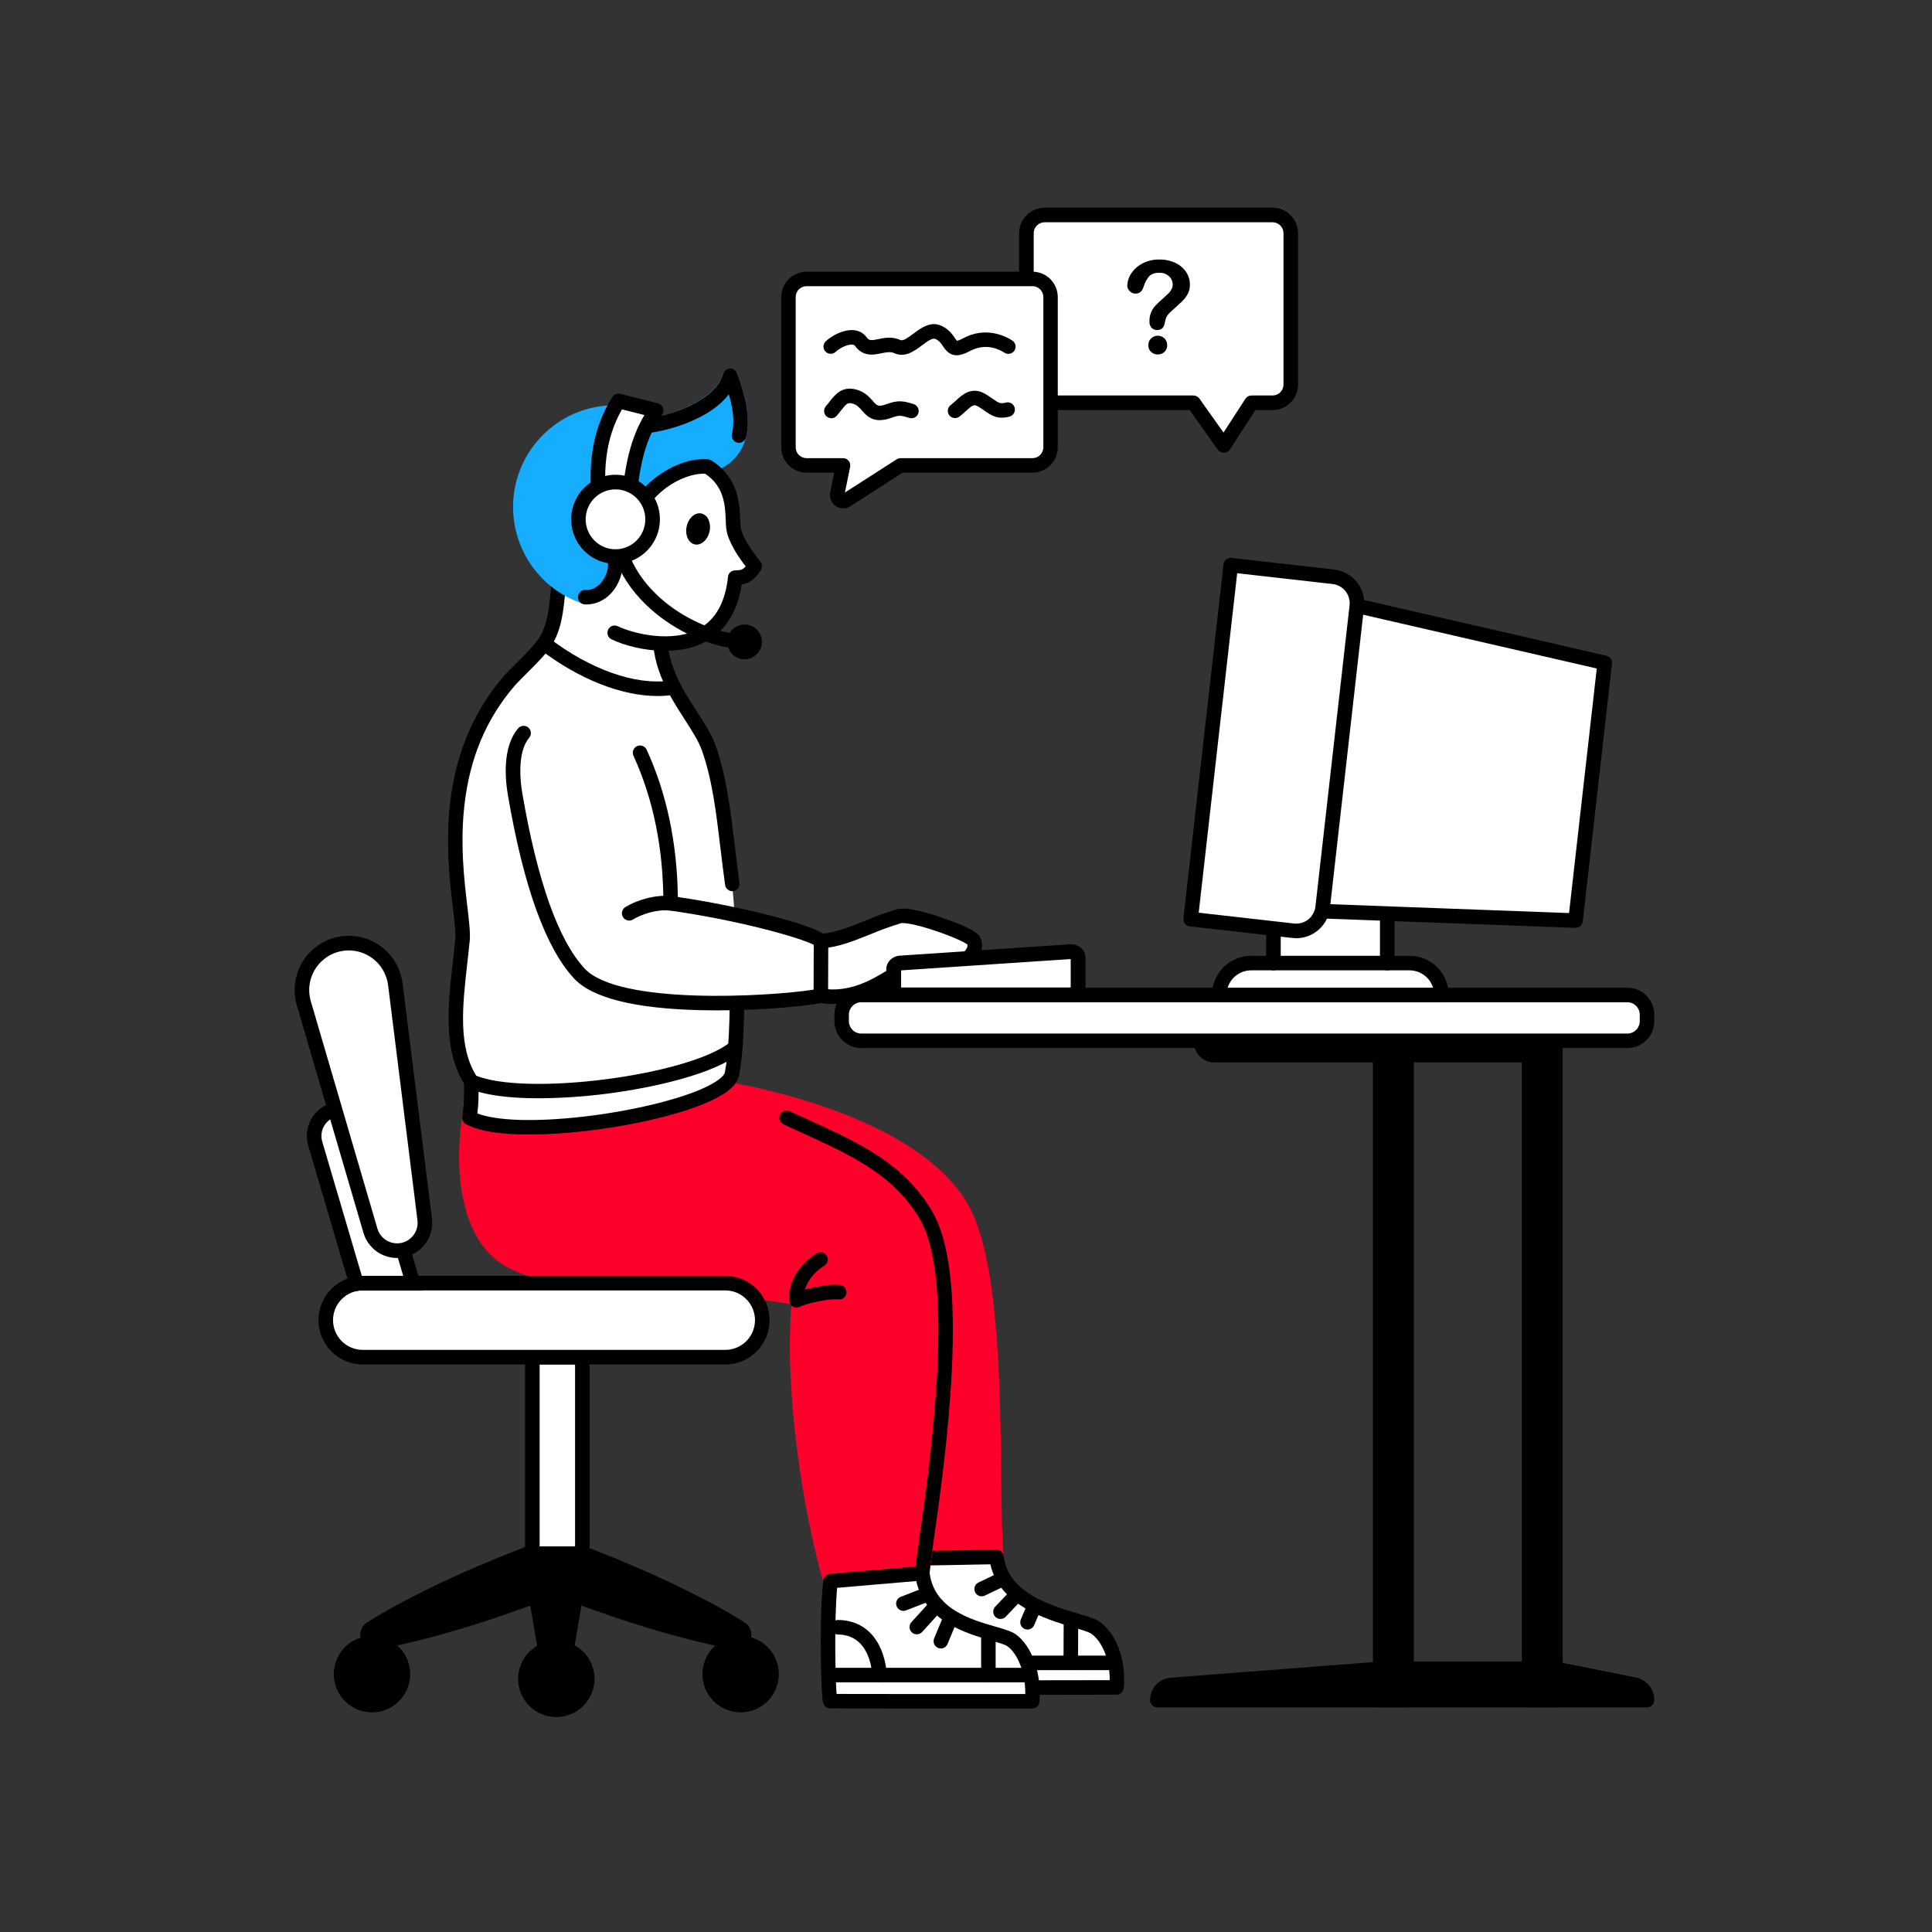 <svg width="172" height="172" viewBox="0 0 172 172" fill="none" xmlns="http://www.w3.org/2000/svg">
<rect x="0" y="0" width="172" height="172" fill="#333333" stroke="none"/>
<g clip-path="url(#clip0_2369_14352)">
<path d="M57.441 95.977C68.317 96.853 81.362 100.53 85.503 107.344C89.3 113.593 88.116 132.26 88.71 138.609C88.71 138.609 84.178 138.721 81.18 138.748C81.18 138.748 77.44 122.533 76.998 116.262" fill="#FF002A"/>
<path d="M81.18 139.395C81.034 139.395 80.892 139.346 80.778 139.255C80.663 139.163 80.583 139.036 80.55 138.893C80.397 138.23 76.794 122.558 76.353 116.308C76.348 116.223 76.358 116.138 76.385 116.057C76.412 115.977 76.454 115.902 76.51 115.838C76.566 115.774 76.633 115.721 76.709 115.683C76.785 115.645 76.868 115.622 76.953 115.616C77.037 115.61 77.122 115.621 77.203 115.648C77.283 115.675 77.358 115.718 77.422 115.773C77.486 115.829 77.538 115.897 77.576 115.973C77.614 116.049 77.637 116.132 77.643 116.217C78.033 121.746 81.061 135.302 81.694 138.095C83.907 138.07 86.733 138.008 88.012 137.978C87.895 136.252 87.868 133.88 87.838 131.186C87.746 123.121 87.621 112.076 84.951 107.681C83.137 104.694 79.273 102.053 73.776 100.042C69.033 98.306 63.213 97.091 57.389 96.622C57.304 96.615 57.221 96.593 57.145 96.554C57.069 96.516 57.001 96.462 56.946 96.397C56.89 96.332 56.848 96.257 56.822 96.176C56.795 96.095 56.785 96.009 56.792 95.924C56.799 95.839 56.822 95.756 56.861 95.68C56.9 95.604 56.954 95.537 57.019 95.481C57.084 95.426 57.16 95.385 57.241 95.359C57.322 95.333 57.408 95.324 57.492 95.331C67.906 96.17 81.634 99.732 86.055 107.007C88.909 111.705 89.037 122.956 89.129 131.171C89.164 134.216 89.194 136.846 89.353 138.549C89.361 138.637 89.352 138.726 89.324 138.811C89.296 138.895 89.252 138.973 89.193 139.039C89.134 139.105 89.062 139.159 88.982 139.196C88.901 139.234 88.814 139.254 88.726 139.256C88.68 139.257 84.154 139.368 81.186 139.395H81.18Z" fill="#FF002A"/>
<path d="M81.18 138.748C81.192 141.368 82.209 150.092 82.392 150.21C82.49 150.273 99.404 150.226 99.404 150.226C99.623 147.861 98.742 145.728 97.489 144.89C96.236 144.051 89.305 143.467 88.71 138.609L81.18 138.748Z" fill="white"/>
<path d="M88.466 150.889C87.125 150.889 85.995 150.888 85.09 150.885C82.236 150.877 82.236 150.877 82.043 150.754C81.744 150.561 81.632 150.49 81.079 145.488C80.953 144.346 80.542 140.488 80.534 138.751C80.533 138.581 80.599 138.417 80.718 138.295C80.836 138.174 80.998 138.104 81.168 138.1L88.698 137.962C88.858 137.959 89.013 138.015 89.133 138.12C89.254 138.225 89.331 138.371 89.351 138.53C89.752 141.801 93.486 142.911 95.957 143.646C96.833 143.907 97.466 144.095 97.848 144.351C99.371 145.37 100.276 147.811 100.047 150.285C100.032 150.445 99.958 150.594 99.84 150.703C99.721 150.812 99.566 150.872 99.405 150.872C99.363 150.872 95.128 150.884 90.935 150.888C90.047 150.889 89.224 150.889 88.466 150.889ZM82.905 149.577C84.898 149.604 92.966 149.594 98.791 149.579C98.814 147.596 98.013 146.018 97.13 145.427C96.911 145.28 96.239 145.08 95.589 144.887C93.092 144.145 88.994 142.926 88.169 139.266L81.843 139.383C81.959 142.087 82.631 147.952 82.905 149.577H82.905Z" fill="black"/>
<path d="M99.296 148.686H84.486C84.314 148.686 84.15 148.618 84.029 148.496C83.908 148.375 83.84 148.21 83.84 148.039C83.84 147.867 83.908 147.702 84.029 147.581C84.15 147.459 84.314 147.391 84.486 147.391H99.296C99.467 147.391 99.631 147.459 99.752 147.581C99.874 147.702 99.942 147.867 99.942 148.039C99.942 148.21 99.874 148.375 99.752 148.496C99.631 148.618 99.467 148.686 99.296 148.686Z" fill="black"/>
<path d="M95.329 148.685H95.326C95.242 148.685 95.158 148.668 95.079 148.635C95.001 148.602 94.93 148.554 94.87 148.494C94.81 148.434 94.763 148.362 94.731 148.283C94.698 148.205 94.682 148.12 94.682 148.035L94.695 144.337C94.695 144.166 94.764 144.002 94.885 143.881C95.006 143.76 95.17 143.692 95.341 143.692H95.343C95.514 143.692 95.678 143.761 95.799 143.883C95.92 144.005 95.988 144.17 95.987 144.341L95.975 148.04C95.974 148.211 95.906 148.375 95.785 148.496C95.664 148.617 95.5 148.685 95.329 148.685Z" fill="black"/>
<path d="M87.393 142.115C87.247 142.116 87.104 142.066 86.99 141.974C86.875 141.882 86.795 141.754 86.763 141.611C86.73 141.468 86.747 141.317 86.811 141.185C86.876 141.053 86.983 140.946 87.115 140.883L88.909 140.027C88.986 139.991 89.069 139.97 89.154 139.965C89.239 139.961 89.323 139.973 89.403 140.002C89.483 140.03 89.557 140.074 89.62 140.131C89.683 140.188 89.734 140.257 89.771 140.333C89.807 140.41 89.828 140.493 89.833 140.578C89.837 140.663 89.825 140.748 89.796 140.828C89.768 140.908 89.724 140.982 89.667 141.045C89.611 141.108 89.542 141.16 89.465 141.196L87.671 142.052C87.584 142.094 87.489 142.115 87.393 142.115Z" fill="black"/>
<path d="M89.07 144.13C88.944 144.13 88.82 144.093 88.715 144.023C88.609 143.954 88.526 143.854 88.476 143.738C88.427 143.621 88.412 143.493 88.434 143.368C88.457 143.244 88.515 143.128 88.602 143.037L90.01 141.553C90.069 141.492 90.139 141.442 90.216 141.408C90.294 141.373 90.378 141.354 90.463 141.352C90.547 141.35 90.632 141.365 90.711 141.395C90.79 141.426 90.862 141.472 90.924 141.53C90.986 141.589 91.035 141.659 91.069 141.737C91.104 141.815 91.123 141.898 91.125 141.983C91.127 142.068 91.112 142.153 91.082 142.232C91.051 142.312 91.005 142.384 90.947 142.446L89.538 143.929C89.478 143.993 89.405 144.043 89.325 144.078C89.244 144.113 89.158 144.13 89.07 144.13Z" fill="black"/>
<path d="M91.474 145.073C91.367 145.073 91.262 145.046 91.168 144.995C91.074 144.944 90.994 144.871 90.935 144.781C90.876 144.692 90.84 144.589 90.831 144.482C90.822 144.376 90.839 144.268 90.881 144.17L91.458 142.823C91.491 142.744 91.539 142.672 91.6 142.612C91.661 142.552 91.733 142.504 91.812 142.472C91.891 142.44 91.976 142.424 92.061 142.425C92.147 142.426 92.231 142.444 92.309 142.477C92.388 142.511 92.459 142.56 92.519 142.622C92.578 142.683 92.625 142.756 92.656 142.835C92.687 142.915 92.702 143 92.701 143.086C92.699 143.171 92.68 143.256 92.646 143.334L92.069 144.681C92.019 144.797 91.936 144.896 91.83 144.966C91.725 145.036 91.601 145.073 91.474 145.073Z" fill="black"/>
<path d="M42.681 95.977C41.184 99.812 40.47 108.59 44.76 111.793C49.601 115.408 66.278 114.137 71.143 115.658C70.371 123.921 72.269 134.882 73.935 140.759L82.112 140.061C82.198 137.93 86.675 114.665 82.411 108.136C78.976 102.877 75.04 101.538 70.028 99.512" fill="#FF002A"/>
<path d="M73.935 141.406C73.795 141.406 73.658 141.36 73.546 141.275C73.434 141.19 73.353 141.071 73.314 140.935C71.479 134.465 69.831 124.046 70.454 116.141C68.55 115.69 65.215 115.527 61.703 115.356C55.058 115.032 47.527 114.666 44.374 112.311C41.773 110.37 41.052 106.806 40.905 104.157C40.745 101.28 41.207 97.976 42.079 95.74C42.11 95.661 42.156 95.589 42.215 95.527C42.274 95.466 42.344 95.417 42.422 95.383C42.499 95.349 42.583 95.33 42.668 95.329C42.753 95.327 42.837 95.342 42.916 95.373C42.995 95.404 43.067 95.45 43.129 95.509C43.19 95.568 43.239 95.639 43.273 95.716C43.307 95.794 43.325 95.878 43.327 95.963C43.328 96.048 43.313 96.133 43.283 96.212C41.841 99.906 41.209 108.334 45.146 111.273C47.983 113.391 55.625 113.764 61.766 114.063C65.863 114.262 69.402 114.435 71.336 115.04C71.478 115.084 71.6 115.175 71.682 115.299C71.764 115.422 71.801 115.57 71.787 115.718C71.032 123.792 72.897 134.474 74.415 140.068L81.52 139.461C81.583 138.945 81.694 138.18 81.839 137.188C82.777 130.762 85.267 113.692 81.87 108.49C78.747 103.708 75.175 102.275 70.653 100.461C70.368 100.347 70.079 100.23 69.786 100.113C69.628 100.048 69.502 99.923 69.435 99.765C69.369 99.608 69.367 99.43 69.431 99.271C69.495 99.112 69.619 98.985 69.776 98.918C69.933 98.851 70.111 98.848 70.269 98.912C70.561 99.029 70.849 99.145 71.134 99.259C75.68 101.083 79.605 102.658 82.951 107.781C86.617 113.394 84.165 130.2 83.118 137.376C82.924 138.705 82.771 139.755 82.757 140.087C82.751 140.245 82.687 140.395 82.579 140.509C82.47 140.623 82.323 140.693 82.166 140.706L73.991 141.404C73.972 141.405 73.954 141.406 73.935 141.406Z" fill="#FF002A"/>
<path d="M82.112 140.708H82.1C81.929 140.705 81.766 140.634 81.647 140.51C81.528 140.387 81.462 140.221 81.466 140.049C81.474 139.591 81.632 138.472 81.871 136.778C82.837 129.935 85.099 113.908 81.856 108.468C79.519 104.546 75.736 102.825 71.355 100.832C70.829 100.593 70.296 100.35 69.756 100.099C69.6 100.027 69.48 99.896 69.421 99.735C69.362 99.573 69.369 99.395 69.441 99.24C69.513 99.084 69.644 98.963 69.805 98.904C69.966 98.845 70.143 98.852 70.299 98.924C70.836 99.174 71.367 99.415 71.89 99.653C76.467 101.736 80.421 103.535 82.965 107.804C84.496 110.372 85.076 115.019 84.738 122.01C84.466 127.639 83.642 133.474 83.15 136.96C82.934 138.487 82.764 139.693 82.757 140.072C82.754 140.242 82.685 140.403 82.564 140.522C82.443 140.641 82.281 140.708 82.112 140.708Z" fill="black"/>
<path d="M70.909 116.405C70.746 116.405 70.589 116.344 70.469 116.232C70.35 116.121 70.276 115.968 70.265 115.805C70.148 114.205 71.059 112.626 72.701 111.581C72.846 111.489 73.021 111.458 73.189 111.495C73.356 111.533 73.501 111.635 73.593 111.78C73.685 111.925 73.716 112.101 73.679 112.268C73.641 112.436 73.539 112.582 73.394 112.674C72.508 113.238 71.893 114.01 71.656 114.813C72.691 114.522 74.057 114.291 74.804 114.406C74.974 114.432 75.126 114.524 75.227 114.663C75.329 114.801 75.371 114.974 75.345 115.144C75.319 115.314 75.227 115.466 75.089 115.568C74.951 115.669 74.778 115.712 74.609 115.686C73.91 115.579 71.913 115.999 71.185 116.343C71.099 116.384 71.005 116.405 70.909 116.405Z" fill="black"/>
<path d="M73.936 140.759C73.53 144.495 73.779 151.42 73.911 151.447C74.021 151.47 91.891 151.463 91.891 151.463C92.102 149.098 91.253 146.858 90.043 146.019C88.834 145.181 82.686 144.919 82.112 140.061L73.936 140.759Z" fill="white"/>
<path d="M85.036 152.112C73.926 152.112 73.852 152.096 73.778 152.08C73.288 151.978 73.243 151.506 73.214 151.193C73.195 150.981 73.175 150.689 73.157 150.323C73.118 149.54 73.089 148.538 73.076 147.502C73.055 145.894 73.056 142.872 73.294 140.688C73.31 140.539 73.378 140.4 73.485 140.295C73.592 140.19 73.732 140.126 73.882 140.113L82.057 139.415C82.224 139.401 82.39 139.452 82.52 139.559C82.65 139.665 82.734 139.817 82.754 139.984C83.137 143.229 86.429 144.181 88.607 144.811C89.433 145.049 90.029 145.221 90.411 145.487C91.864 146.494 92.757 149.032 92.535 151.52C92.521 151.682 92.447 151.831 92.328 151.94C92.209 152.05 92.053 152.11 91.892 152.11C89.235 152.111 86.967 152.112 85.036 152.112ZM74.477 150.806C76.873 150.818 86.638 150.817 91.278 150.815C91.303 148.78 90.511 147.131 89.675 146.551C89.467 146.407 88.848 146.228 88.249 146.055C86.018 145.41 82.363 144.354 81.574 140.757L74.527 141.358C74.258 144.464 74.368 149.255 74.477 150.805V150.806Z" fill="black"/>
<path d="M91.689 149.773H73.832C73.661 149.773 73.497 149.705 73.375 149.584C73.254 149.462 73.186 149.298 73.186 149.126C73.186 148.954 73.254 148.79 73.375 148.668C73.497 148.547 73.661 148.479 73.832 148.479H91.689C91.86 148.479 92.024 148.547 92.145 148.668C92.267 148.79 92.335 148.954 92.335 149.126C92.335 149.298 92.267 149.462 92.145 149.584C92.024 149.705 91.86 149.773 91.689 149.773H91.689Z" fill="black"/>
<path d="M87.993 149.773C87.822 149.773 87.657 149.705 87.536 149.583C87.415 149.462 87.347 149.297 87.347 149.125V145.457C87.347 145.285 87.415 145.12 87.536 144.999C87.657 144.877 87.822 144.809 87.993 144.809C88.164 144.809 88.329 144.877 88.45 144.999C88.571 145.12 88.639 145.285 88.639 145.457V149.125C88.639 149.297 88.571 149.462 88.45 149.583C88.329 149.705 88.164 149.773 87.993 149.773Z" fill="black"/>
<path d="M80.428 143.411C80.277 143.411 80.13 143.359 80.014 143.262C79.898 143.166 79.819 143.031 79.791 142.883C79.763 142.734 79.789 142.58 79.862 142.448C79.936 142.316 80.053 142.214 80.195 142.159L82.039 141.444C82.198 141.383 82.376 141.388 82.532 141.458C82.688 141.527 82.81 141.656 82.872 141.816C82.933 141.975 82.929 142.153 82.861 142.309C82.792 142.466 82.664 142.589 82.505 142.652L80.661 143.367C80.587 143.396 80.507 143.411 80.428 143.411Z" fill="black"/>
<path d="M83.76 146.758C83.653 146.758 83.549 146.731 83.455 146.681C83.361 146.63 83.281 146.558 83.222 146.469C83.163 146.38 83.127 146.278 83.117 146.172C83.106 146.066 83.123 145.959 83.163 145.861L83.869 144.165C83.936 144.008 84.062 143.883 84.22 143.818C84.378 143.754 84.555 143.755 84.712 143.82C84.87 143.886 84.995 144.012 85.061 144.17C85.126 144.328 85.126 144.505 85.062 144.663L84.356 146.359C84.307 146.477 84.224 146.578 84.118 146.649C84.012 146.72 83.887 146.758 83.76 146.758Z" fill="black"/>
<path d="M78.304 149.772C78.139 149.772 77.981 149.709 77.862 149.596C77.742 149.483 77.669 149.329 77.659 149.164C77.608 148.317 77.235 145.548 74.609 145.517C74.437 145.516 74.273 145.447 74.153 145.325C74.032 145.203 73.965 145.038 73.966 144.866C73.967 144.694 74.036 144.53 74.158 144.409C74.28 144.288 74.445 144.221 74.616 144.222H74.624C76.115 144.24 77.307 144.902 78.072 146.136C78.745 147.224 78.911 148.45 78.95 149.085C78.955 149.17 78.943 149.255 78.916 149.335C78.888 149.416 78.845 149.49 78.788 149.554C78.732 149.617 78.664 149.669 78.588 149.706C78.512 149.744 78.429 149.766 78.344 149.771C78.331 149.772 78.317 149.772 78.304 149.772Z" fill="black"/>
<path d="M81.619 145.498C81.494 145.498 81.371 145.461 81.266 145.393C81.161 145.324 81.079 145.227 81.028 145.112C80.978 144.997 80.961 144.87 80.981 144.746C81.002 144.622 81.057 144.507 81.142 144.414L82.92 142.459C82.977 142.395 83.046 142.343 83.123 142.306C83.2 142.269 83.283 142.247 83.369 142.243C83.454 142.238 83.54 142.251 83.62 142.279C83.701 142.308 83.775 142.353 83.838 142.411C83.901 142.468 83.952 142.538 83.989 142.616C84.025 142.693 84.045 142.778 84.048 142.863C84.052 142.949 84.038 143.034 84.008 143.115C83.979 143.195 83.933 143.269 83.875 143.331L82.097 145.287C82.036 145.353 81.962 145.407 81.88 145.443C81.798 145.479 81.709 145.498 81.619 145.498Z" fill="black"/>
<path d="M58.84 55.485C58.18 60.465 62.21 63.788 63.11 66.623C65.65 74.621 66.359 93.809 65.166 95.603C63.325 98.504 45.17 101.83 41.152 99.593C41.355 98.355 41.956 97.609 41.956 96.284C39.771 92.954 39.961 88.539 41.175 83.682C41.879 80.865 37.913 69.547 45.251 60.718C46.152 59.634 47.87 58.095 48.469 57.302C49.521 55.91 49.522 54.57 49.74 51.944" fill="white"/>
<path d="M47.95 97.776C45.464 97.776 43.155 97.529 41.694 96.876C41.537 96.806 41.415 96.676 41.354 96.516C41.292 96.356 41.297 96.177 41.367 96.021C41.437 95.864 41.566 95.741 41.726 95.68C41.886 95.618 42.064 95.623 42.22 95.693C46.602 97.651 61.303 95.772 65.018 92.778C65.152 92.67 65.323 92.62 65.493 92.639C65.663 92.657 65.82 92.743 65.927 92.876C66.034 93.01 66.084 93.181 66.066 93.352C66.047 93.523 65.962 93.679 65.828 93.787C63.575 95.603 58.257 96.827 54.032 97.368C52.015 97.629 49.984 97.765 47.95 97.776Z" fill="black"/>
<path d="M58.534 61.964C55.352 61.964 51.542 60.469 48.077 57.816C47.942 57.711 47.855 57.557 47.833 57.388C47.811 57.219 47.857 57.048 47.96 56.912C48.064 56.776 48.216 56.687 48.385 56.664C48.554 56.64 48.725 56.685 48.861 56.787C52.53 59.595 56.551 61.02 59.617 60.598C59.786 60.575 59.958 60.62 60.095 60.723C60.231 60.827 60.321 60.981 60.345 61.151C60.368 61.321 60.323 61.494 60.219 61.631C60.116 61.767 59.962 61.857 59.792 61.881C59.375 61.937 58.955 61.965 58.534 61.964Z" fill="black"/>
<path d="M47.116 101.002C44.994 101.002 42.8 100.793 41.481 100.082C41.362 100.018 41.267 99.919 41.207 99.798C41.148 99.677 41.128 99.54 41.149 99.407C41.317 98.383 41.315 97.777 41.311 96.772C41.311 96.676 41.31 96.577 41.31 96.474C39.433 93.445 39.885 89.442 40.322 85.568C40.394 84.927 40.469 84.265 40.532 83.62C40.585 83.073 40.47 82.099 40.324 80.866C39.767 76.16 38.732 67.4 44.759 60.299C45.044 59.963 45.487 59.521 45.957 59.053C46.683 58.329 47.505 57.508 47.913 56.917C48.724 55.742 48.901 54.235 49.096 51.891C49.11 51.72 49.191 51.562 49.322 51.451C49.453 51.34 49.623 51.285 49.793 51.3C49.964 51.314 50.122 51.395 50.233 51.526C50.344 51.658 50.398 51.827 50.384 51.998C50.171 54.557 49.971 56.214 48.976 57.654C48.501 58.342 47.634 59.207 46.868 59.97C46.419 60.419 45.994 60.843 45.743 61.138C43.264 64.059 41.827 67.496 41.35 71.645C40.948 75.138 41.329 78.36 41.607 80.714C41.762 82.024 41.885 83.06 41.818 83.745C41.755 84.4 41.679 85.068 41.606 85.714C41.167 89.601 40.753 93.272 42.496 95.929C42.566 96.035 42.602 96.159 42.602 96.285C42.602 96.456 42.603 96.617 42.603 96.768C42.606 97.644 42.609 98.269 42.497 99.126C44.199 99.784 47.62 99.898 51.839 99.422C56.17 98.932 60.483 97.897 62.827 96.784C64.349 96.061 64.514 95.572 64.531 95.481C64.892 93.622 64.974 90.986 65.004 86.463C65.005 86.292 65.074 86.129 65.195 86.008C65.316 85.888 65.479 85.82 65.65 85.82H65.654C65.739 85.821 65.823 85.838 65.901 85.871C65.98 85.904 66.05 85.952 66.11 86.013C66.17 86.073 66.217 86.145 66.249 86.224C66.281 86.302 66.297 86.387 66.296 86.472C66.266 91.074 66.181 93.77 65.8 95.728C65.645 96.527 64.853 97.255 63.38 97.954C60.881 99.141 56.514 100.197 51.983 100.708C50.367 100.894 48.742 100.992 47.116 101.002Z" fill="black"/>
<path d="M65.193 79.34C65.037 79.34 64.886 79.283 64.769 79.18C64.651 79.078 64.575 78.936 64.554 78.781C64.399 77.665 64.27 76.588 64.145 75.546C63.755 72.284 63.417 69.467 62.501 66.837C62.206 65.99 61.599 65.048 60.957 64.051C59.514 61.812 57.72 59.027 58.2 55.4C58.223 55.23 58.312 55.076 58.448 54.971C58.584 54.867 58.756 54.821 58.926 54.843C59.096 54.866 59.25 54.956 59.355 55.092C59.459 55.228 59.505 55.401 59.482 55.571C59.064 58.725 60.647 61.181 62.043 63.349C62.728 64.413 63.375 65.417 63.721 66.41C64.684 69.172 65.046 72.194 65.429 75.392C65.553 76.428 65.681 77.499 65.834 78.603C65.847 78.695 65.84 78.788 65.813 78.877C65.787 78.966 65.742 79.048 65.681 79.118C65.62 79.188 65.545 79.244 65.461 79.282C65.377 79.32 65.285 79.34 65.193 79.34Z" fill="black"/>
<path d="M56.273 37.961C57.949 38.177 64.049 36.801 65.009 33.434C65.751 35.504 67.396 40.103 62.978 41.535" fill="#17ADFF"/>
<path d="M62.978 42.182C62.824 42.182 62.675 42.127 62.558 42.027C62.441 41.927 62.363 41.788 62.34 41.635C62.316 41.483 62.347 41.327 62.427 41.196C62.508 41.064 62.633 40.966 62.779 40.919C63.846 40.573 64.552 40.023 64.937 39.237C65.537 38.013 65.261 36.398 64.877 35.081C62.807 37.781 57.792 38.809 56.191 38.603C56.107 38.592 56.026 38.565 55.952 38.523C55.878 38.48 55.814 38.424 55.762 38.356C55.657 38.221 55.611 38.048 55.632 37.878C55.654 37.708 55.743 37.553 55.878 37.448C56.014 37.343 56.186 37.296 56.356 37.318C57.957 37.525 63.568 36.132 64.388 33.255C64.426 33.123 64.504 33.007 64.612 32.923C64.72 32.838 64.852 32.791 64.988 32.786C65.125 32.781 65.259 32.82 65.373 32.897C65.486 32.974 65.572 33.085 65.618 33.214C66.166 34.743 67.185 37.587 66.097 39.807C65.557 40.91 64.574 41.698 63.177 42.15C63.113 42.171 63.046 42.182 62.978 42.182Z" fill="#17ADFF"/>
<path d="M45.793 46.588C45.441 44.409 45.895 42.175 47.069 40.308C48.244 38.44 50.059 37.066 52.173 36.444C54.287 35.821 56.555 35.994 58.551 36.928C60.547 37.863 62.134 39.496 63.014 41.52C63.308 42.199 53.114 54.177 51.737 53.694C50.2 53.156 48.836 52.212 47.789 50.961C46.743 49.71 46.053 48.199 45.793 46.588Z" fill="#17ADFF"/>
<path d="M52.094 53.163C54.329 53.281 55.436 50.119 54.362 49.199C53.221 48.221 52.561 45.542 53.776 44.495C54.991 43.447 56.511 45.346 56.74 46.006C56.847 44.05 60.214 41.316 62.978 41.535C65.588 43.133 65.144 45.918 65.305 47.029C65.506 48.421 67.198 50.396 67.198 50.396C66.589 51.364 66.126 51.411 65.452 51.425C64.661 59.199 56.904 57.393 54.724 56.334" fill="white"/>
<path d="M59.202 57.943C57.332 57.943 55.519 57.44 54.442 56.917C54.288 56.842 54.169 56.709 54.113 56.547C54.057 56.384 54.067 56.206 54.142 56.052C54.217 55.897 54.35 55.779 54.512 55.722C54.674 55.666 54.851 55.677 55.006 55.752C56.337 56.398 59.863 57.298 62.264 55.956C63.726 55.139 64.582 53.592 64.809 51.36C64.825 51.203 64.898 51.057 65.014 50.95C65.129 50.843 65.28 50.782 65.438 50.778C65.874 50.769 66.096 50.764 66.386 50.422C65.847 49.731 64.836 48.304 64.665 47.121C64.633 46.855 64.615 46.588 64.61 46.321C64.561 45.044 64.495 43.308 62.773 42.172C61.551 42.133 60.02 42.77 58.82 43.821C57.968 44.567 57.418 45.418 57.384 46.041C57.376 46.191 57.316 46.334 57.215 46.444C57.114 46.554 56.977 46.626 56.829 46.647C56.681 46.668 56.53 46.637 56.402 46.559C56.274 46.48 56.178 46.36 56.129 46.218C56.017 45.896 55.357 45.026 54.734 44.858C54.642 44.828 54.543 44.824 54.448 44.846C54.353 44.869 54.267 44.917 54.197 44.985C53.826 45.304 53.772 45.883 53.772 46.199C53.774 47.122 54.217 48.223 54.781 48.706C55.475 49.3 55.621 50.442 55.153 51.615C54.594 53.017 53.382 53.879 52.059 53.809C51.889 53.799 51.73 53.722 51.616 53.594C51.502 53.467 51.444 53.3 51.453 53.129C51.462 52.958 51.538 52.798 51.664 52.683C51.79 52.568 51.957 52.508 52.127 52.516C53.051 52.565 53.674 51.834 53.953 51.134C54.22 50.465 54.156 49.875 53.941 49.69C53.083 48.955 52.482 47.52 52.48 46.201C52.479 45.258 52.781 44.498 53.354 44.003C53.583 43.796 53.861 43.651 54.161 43.582C54.461 43.513 54.774 43.521 55.07 43.607C55.623 43.756 56.134 44.141 56.535 44.567C56.911 43.915 57.396 43.333 57.969 42.846C59.162 41.8 61.117 40.738 63.028 40.889C63.13 40.897 63.228 40.929 63.314 40.982C65.757 42.478 65.851 44.945 65.901 46.271C65.911 46.54 65.92 46.773 65.944 46.936C66.087 47.922 67.251 49.463 67.688 49.974C67.778 50.079 67.832 50.21 67.842 50.348C67.852 50.486 67.818 50.624 67.744 50.741C67.164 51.663 66.621 51.944 66.027 52.032C65.67 54.423 64.618 56.122 62.894 57.086C61.781 57.709 60.478 57.943 59.202 57.943Z" fill="black"/>
<path d="M63.117 47.299C63.274 46.568 62.969 45.882 62.435 45.767C61.901 45.652 61.341 46.151 61.184 46.882C61.027 47.613 61.332 48.299 61.866 48.414C62.399 48.529 62.959 48.03 63.117 47.299Z" fill="black"/>
<path d="M62.019 48.484C61.964 48.484 61.908 48.478 61.854 48.467C61.292 48.345 60.968 47.629 61.131 46.87C61.294 46.111 61.884 45.593 62.446 45.714C62.59 45.75 62.723 45.821 62.834 45.919C62.944 46.017 63.03 46.141 63.084 46.28C63.219 46.606 63.249 46.966 63.169 47.31C63.021 47.995 62.527 48.484 62.019 48.484ZM61.184 46.882L61.236 46.893C61.085 47.594 61.373 48.253 61.877 48.361C62.38 48.47 62.913 47.988 63.063 47.288C63.139 46.966 63.112 46.629 62.985 46.324C62.939 46.201 62.863 46.091 62.765 46.003C62.668 45.915 62.55 45.852 62.423 45.819C61.92 45.711 61.387 46.192 61.236 46.893L61.184 46.882Z" fill="black"/>
<path d="M65.789 39.425C65.69 39.425 65.593 39.403 65.505 39.359C65.416 39.316 65.339 39.253 65.279 39.175C65.218 39.097 65.176 39.007 65.156 38.91C65.136 38.814 65.138 38.714 65.162 38.618C65.444 37.502 65.206 36.207 64.885 35.103C62.838 37.794 57.811 38.813 56.191 38.604C56.107 38.593 56.026 38.565 55.952 38.523C55.878 38.481 55.814 38.424 55.762 38.357C55.657 38.221 55.611 38.049 55.632 37.879C55.654 37.708 55.743 37.554 55.878 37.449C56.014 37.344 56.186 37.297 56.356 37.319C57.003 37.402 58.83 37.181 60.699 36.441C61.887 35.971 63.946 34.934 64.385 33.269C64.42 33.135 64.497 33.016 64.605 32.93C64.712 32.843 64.844 32.793 64.982 32.787C65.12 32.781 65.255 32.82 65.37 32.897C65.484 32.974 65.571 33.085 65.618 33.215C66.078 34.498 66.933 36.885 66.415 38.936C66.379 39.076 66.299 39.2 66.185 39.288C66.072 39.377 65.932 39.425 65.789 39.425Z" fill="black"/>
<path d="M73.093 83.784C75.273 83.657 77.568 82.27 80.037 81.566C81.164 81.245 86.421 83.177 86.682 83.733C87.043 84.501 86.342 85.464 85.406 85.636C84.388 85.824 81.052 86.017 79.825 86.657C78.664 87.262 76.267 89.154 73.075 88.65" fill="white"/>
<path d="M74.153 89.384C73.758 89.384 73.364 89.353 72.975 89.291C72.89 89.278 72.809 89.249 72.736 89.205C72.662 89.161 72.599 89.103 72.548 89.034C72.497 88.965 72.461 88.887 72.441 88.803C72.42 88.72 72.417 88.634 72.43 88.549C72.443 88.465 72.473 88.384 72.518 88.311C72.563 88.238 72.622 88.174 72.691 88.124C72.76 88.075 72.839 88.039 72.922 88.019C73.005 88 73.092 87.997 73.176 88.012C75.624 88.398 77.561 87.242 78.842 86.477C79.1 86.322 79.324 86.189 79.527 86.083C80.524 85.563 82.571 85.329 84.066 85.158C84.585 85.099 85.032 85.047 85.29 85C85.451 84.969 85.604 84.903 85.736 84.807C85.869 84.71 85.979 84.585 86.058 84.441C86.121 84.331 86.144 84.202 86.121 84.077C85.835 83.867 84.764 83.365 83.273 82.865C81.462 82.258 80.436 82.129 80.213 82.189C79.297 82.469 78.396 82.795 77.513 83.168C76.005 83.774 74.58 84.346 73.13 84.431C72.959 84.441 72.791 84.382 72.663 84.268C72.535 84.154 72.457 83.993 72.447 83.822C72.437 83.651 72.496 83.482 72.61 83.354C72.724 83.226 72.884 83.148 73.055 83.138C74.295 83.066 75.624 82.531 77.032 81.966C77.956 81.576 78.9 81.235 79.86 80.944C80.68 80.71 82.506 81.231 83.894 81.709C86.938 82.757 87.185 83.284 87.266 83.458C87.38 83.707 87.434 83.979 87.424 84.252C87.414 84.526 87.34 84.793 87.208 85.033C87.037 85.353 86.798 85.631 86.506 85.846C86.215 86.061 85.879 86.207 85.523 86.274C85.223 86.329 84.755 86.383 84.213 86.445C82.897 86.596 80.908 86.823 80.123 87.232C79.954 87.321 79.745 87.445 79.504 87.59C78.339 88.284 76.498 89.383 74.153 89.384Z" fill="black"/>
<path d="M56.982 67.014C59.383 72.248 59.705 77.47 59.705 80.42C66.069 81.31 72.362 83.054 73.093 83.784L73.076 88.651C70.066 89.232 55.06 90.433 51.571 86.662C49.336 84.247 47.33 79.326 45.853 70.676C45.598 69.181 45.442 66.66 46.616 65.266" fill="white"/>
<path d="M63.821 89.95C63.379 89.95 62.935 89.945 62.489 89.936C56.551 89.808 52.718 88.854 51.097 87.102C48.578 84.381 46.6 78.891 45.216 70.785C44.958 69.276 44.733 66.498 46.122 64.848C46.233 64.717 46.391 64.635 46.562 64.621C46.732 64.606 46.902 64.66 47.033 64.771C47.164 64.882 47.245 65.04 47.26 65.211C47.275 65.382 47.221 65.552 47.11 65.683C45.988 67.016 46.352 69.758 46.49 70.567C47.831 78.421 49.699 83.688 52.044 86.222C55.06 89.481 68.321 88.741 72.432 88.105L72.445 84.118C71.233 83.467 65.667 81.907 59.616 81.061C59.461 81.039 59.32 80.963 59.218 80.845C59.115 80.727 59.059 80.576 59.059 80.42C59.059 75.557 58.163 71.138 56.395 67.284C56.324 67.128 56.317 66.95 56.376 66.789C56.436 66.628 56.557 66.497 56.712 66.425C56.868 66.354 57.046 66.347 57.207 66.407C57.367 66.466 57.498 66.587 57.569 66.743C59.346 70.618 60.28 75.028 60.347 79.858C63.15 80.272 65.929 80.831 68.673 81.535C70.574 82.028 72.962 82.739 73.549 83.325C73.61 83.386 73.658 83.457 73.69 83.537C73.723 83.616 73.739 83.701 73.739 83.786L73.722 88.653C73.722 88.803 73.669 88.948 73.573 89.064C73.478 89.179 73.345 89.258 73.198 89.286C71.708 89.574 67.866 89.95 63.821 89.95Z" fill="black"/>
<path d="M56.014 81.956C55.872 81.957 55.735 81.91 55.622 81.825C55.51 81.739 55.428 81.618 55.39 81.482C55.352 81.345 55.361 81.2 55.413 81.068C55.466 80.937 55.56 80.826 55.681 80.753C56.895 80.025 58.46 79.65 59.766 79.774C59.936 79.791 60.093 79.874 60.202 80.007C60.311 80.139 60.363 80.309 60.347 80.48C60.331 80.651 60.248 80.808 60.116 80.918C59.984 81.027 59.814 81.079 59.644 81.064C58.395 80.945 57.121 81.399 56.345 81.865C56.245 81.925 56.13 81.956 56.014 81.956Z" fill="black"/>
</g>
<g clip-path="url(#clip1_2369_14352)">
<path d="M136.127 89.665H138.475V151.355H136.127V89.665Z" fill="black"/>
<path d="M138.474 152.003H136.127C135.956 152.003 135.791 151.935 135.67 151.813C135.549 151.692 135.481 151.528 135.481 151.356V89.665C135.481 89.494 135.549 89.329 135.67 89.208C135.791 89.087 135.956 89.019 136.127 89.019H138.474C138.646 89.019 138.81 89.087 138.931 89.208C139.052 89.329 139.12 89.494 139.12 89.665V151.356C139.12 151.528 139.052 151.692 138.931 151.813C138.81 151.935 138.646 152.003 138.474 152.003ZM136.773 150.709H137.828V90.312H136.773V150.709Z" fill="black"/>
<path d="M122.877 89.665H125.224V151.355H122.877V89.665Z" fill="black"/>
<path d="M125.225 152.003H122.877C122.706 152.003 122.542 151.935 122.421 151.813C122.3 151.692 122.231 151.528 122.231 151.356V89.665C122.231 89.494 122.3 89.329 122.421 89.208C122.542 89.087 122.706 89.019 122.877 89.019H125.225C125.396 89.019 125.56 89.087 125.682 89.208C125.803 89.329 125.871 89.494 125.871 89.665V151.356C125.871 151.528 125.803 151.692 125.682 151.813C125.56 151.935 125.396 152.003 125.225 152.003ZM123.524 150.709H124.579V90.312H123.524V150.709Z" fill="black"/>
<path d="M103.032 151.353C103.032 151.008 103.164 150.677 103.399 150.426C103.635 150.175 103.958 150.024 104.301 150.003L122.877 148.571H138.474L145.365 149.948C145.712 149.985 146.033 150.148 146.267 150.408C146.5 150.667 146.629 151.004 146.629 151.353H103.033H103.032Z" fill="black"/>
<path d="M146.629 152.001H103.033C102.862 152.001 102.697 151.932 102.576 151.811C102.455 151.69 102.387 151.525 102.387 151.354C102.388 150.845 102.582 150.355 102.93 149.984C103.278 149.613 103.755 149.39 104.262 149.358L122.828 147.926C122.844 147.925 122.861 147.924 122.877 147.924H138.474C138.517 147.924 138.559 147.929 138.601 147.937L145.465 149.309C145.964 149.368 146.425 149.609 146.759 149.986C147.092 150.363 147.276 150.85 147.275 151.354C147.275 151.525 147.207 151.69 147.086 151.811C146.965 151.932 146.801 152 146.629 152.001ZM104.107 150.707H145.628C145.529 150.644 145.416 150.604 145.298 150.592C145.279 150.59 145.259 150.587 145.239 150.583L138.411 149.218H122.902L104.351 150.649C104.267 150.654 104.184 150.673 104.107 150.707Z" fill="black"/>
<path d="M138.474 92.808V92.092C138.474 91.47 137.972 90.967 137.351 90.967H108.079C107.458 90.967 106.955 91.47 106.955 92.092V92.808C106.955 93.429 107.458 93.933 108.079 93.933H137.351C137.972 93.933 138.474 93.429 138.474 92.808Z" fill="black"/>
<path d="M137.351 94.58H108.079C107.61 94.58 107.16 94.393 106.828 94.061C106.496 93.729 106.31 93.278 106.309 92.808V92.092C106.31 91.622 106.496 91.172 106.828 90.84C107.16 90.508 107.61 90.321 108.079 90.32H137.351C137.82 90.321 138.27 90.508 138.602 90.84C138.933 91.172 139.12 91.622 139.12 92.092V92.808C139.12 93.278 138.933 93.729 138.602 94.061C138.27 94.393 137.82 94.58 137.351 94.58ZM108.079 91.614C107.952 91.614 107.831 91.665 107.741 91.754C107.652 91.844 107.602 91.966 107.601 92.092V92.808C107.602 92.935 107.652 93.057 107.741 93.146C107.831 93.236 107.952 93.286 108.079 93.286H137.351C137.478 93.286 137.599 93.236 137.688 93.146C137.778 93.057 137.828 92.935 137.828 92.808V92.092C137.828 91.966 137.778 91.844 137.688 91.754C137.599 91.665 137.478 91.615 137.351 91.614H108.079Z" fill="black"/>
<path d="M144.879 88.58H76.679C75.713 88.58 74.929 89.365 74.929 90.333V90.908C74.929 91.876 75.713 92.661 76.679 92.661H144.879C145.846 92.661 146.629 91.876 146.629 90.908V90.333C146.629 89.365 145.846 88.58 144.879 88.58Z" fill="white"/>
<path d="M144.879 93.308H76.679C76.044 93.308 75.435 93.054 74.986 92.605C74.536 92.154 74.284 91.544 74.283 90.908V90.334C74.284 89.697 74.536 89.087 74.986 88.637C75.435 88.187 76.044 87.934 76.679 87.934H144.879C145.514 87.934 146.123 88.187 146.573 88.637C147.022 89.087 147.275 89.697 147.275 90.334V90.908C147.275 91.544 147.022 92.154 146.573 92.604C146.123 93.054 145.514 93.307 144.879 93.308ZM76.679 89.228C76.386 89.228 76.106 89.344 75.899 89.552C75.692 89.759 75.575 90.04 75.575 90.334V90.908C75.575 91.201 75.692 91.483 75.899 91.69C76.106 91.897 76.386 92.014 76.679 92.014H144.879C145.172 92.014 145.452 91.897 145.659 91.69C145.866 91.483 145.983 91.201 145.983 90.908V90.334C145.983 90.04 145.866 89.759 145.659 89.552C145.452 89.345 145.172 89.228 144.879 89.228H76.679Z" fill="black"/>
</g>
<g clip-path="url(#clip2_2369_14352)">
<path d="M66.305 144.45C65.684 144.048 65.051 143.679 64.414 143.32C63.777 142.961 63.135 142.616 62.488 142.282C61.195 141.613 59.889 140.979 58.57 140.378C57.253 139.773 55.922 139.205 54.583 138.655C53.537 138.228 51.428 137.419 51.428 137.419L49.485 136.803L47.541 137.419C47.541 137.419 45.432 138.228 44.386 138.655C43.047 139.205 41.716 139.773 40.399 140.378C39.08 140.977 37.774 141.611 36.481 142.282C35.835 142.616 35.193 142.962 34.555 143.32C33.918 143.679 33.285 144.048 32.664 144.45C32.414 144.612 32.228 144.854 32.135 145.138C32.043 145.421 32.05 145.728 32.156 146.006C32.263 146.285 32.461 146.518 32.719 146.668C32.976 146.817 33.277 146.873 33.572 146.827C34.302 146.712 35.019 146.564 35.733 146.406C36.446 146.248 37.155 146.076 37.859 145.893C39.268 145.528 40.663 145.128 42.046 144.695C43.431 144.267 44.801 143.8 46.164 143.316C46.511 143.193 46.858 143.067 47.203 142.94L47.947 147.27C47.992 147.658 48.17 148.017 48.45 148.288C48.731 148.559 49.096 148.724 49.484 148.756C49.873 148.724 50.238 148.559 50.518 148.288C50.799 148.017 50.977 147.658 51.022 147.27L51.765 142.94C52.111 143.067 52.457 143.192 52.804 143.316C54.167 143.8 55.538 144.267 56.922 144.695C58.304 145.13 59.7 145.53 61.109 145.893C61.814 146.076 62.522 146.247 63.236 146.406C63.949 146.564 64.667 146.712 65.397 146.827C65.691 146.873 65.992 146.817 66.25 146.667C66.507 146.518 66.706 146.285 66.812 146.006C66.918 145.728 66.926 145.421 66.833 145.138C66.741 144.854 66.554 144.612 66.304 144.45H66.305Z" fill="black"/>
<path d="M33.307 152.443C35.182 152.339 36.617 150.732 36.514 148.855C36.41 146.977 34.806 145.539 32.931 145.643C31.056 145.747 29.62 147.353 29.724 149.231C29.828 151.109 31.432 152.547 33.307 152.443Z" fill="black"/>
<path d="M65.937 152.447C67.815 152.447 69.337 150.923 69.337 149.042C69.337 147.161 67.815 145.637 65.937 145.637C64.059 145.637 62.537 147.161 62.537 149.042C62.537 150.923 64.059 152.447 65.937 152.447Z" fill="black"/>
<path d="M49.528 152.865C51.406 152.865 52.928 151.341 52.928 149.46C52.928 147.579 51.406 146.055 49.528 146.055C47.65 146.055 46.128 147.579 46.128 149.46C46.128 151.341 47.65 152.865 49.528 152.865Z" fill="black"/>
<path d="M47.392 120.825H51.845V138.316H47.392V120.825Z" fill="white"/>
<path d="M51.845 138.966H47.392C47.22 138.966 47.055 138.898 46.934 138.776C46.812 138.654 46.744 138.489 46.744 138.316V120.825C46.744 120.653 46.812 120.488 46.934 120.366C47.055 120.244 47.22 120.176 47.392 120.176H51.845C52.017 120.176 52.182 120.244 52.304 120.366C52.425 120.488 52.494 120.653 52.494 120.825V138.316C52.494 138.489 52.425 138.654 52.304 138.776C52.182 138.898 52.017 138.966 51.845 138.966ZM48.041 137.667H51.196V121.475H48.041V137.667Z" fill="black"/>
<path d="M64.573 120.825H32.291C31.418 120.825 30.581 120.477 29.964 119.859C29.347 119.241 29 118.402 29 117.528C29 116.654 29.347 115.816 29.964 115.197C30.581 114.579 31.418 114.232 32.291 114.232H64.573C65.445 114.232 66.282 114.579 66.9 115.197C67.517 115.816 67.864 116.654 67.864 117.528C67.864 117.588 67.862 117.648 67.859 117.707C67.813 118.549 67.447 119.342 66.836 119.922C66.224 120.501 65.415 120.825 64.573 120.825Z" fill="white"/>
<path d="M64.573 121.475H32.291C31.247 121.475 30.244 121.059 29.506 120.319C28.767 119.579 28.352 118.575 28.352 117.529C28.352 116.482 28.767 115.479 29.506 114.739C30.244 113.999 31.247 113.583 32.291 113.583H64.573C65.617 113.584 66.619 114 67.357 114.74C68.096 115.48 68.511 116.483 68.513 117.529C68.513 117.601 68.511 117.672 68.507 117.743C68.452 118.751 68.013 119.7 67.282 120.394C66.55 121.088 65.581 121.475 64.573 121.475ZM32.291 114.882C31.591 114.882 30.919 115.161 30.423 115.658C29.927 116.154 29.649 116.827 29.649 117.529C29.649 118.231 29.927 118.904 30.423 119.4C30.919 119.897 31.591 120.175 32.291 120.175H64.573C65.249 120.175 65.899 119.916 66.389 119.45C66.88 118.985 67.174 118.349 67.211 117.673C67.213 117.624 67.215 117.576 67.215 117.529C67.214 116.827 66.935 116.155 66.44 115.658C65.945 115.162 65.273 114.883 64.572 114.882H32.291Z" fill="black"/>
<path d="M32.291 114.232H36.763L32.699 100.442C32.516 99.829 32.098 99.313 31.536 99.008C30.974 98.703 30.314 98.633 29.7 98.814C29.087 98.996 28.571 99.413 28.264 99.975C27.957 100.536 27.886 101.197 28.064 101.812L31.738 114.28C31.921 114.249 32.106 114.233 32.291 114.232Z" fill="white"/>
<path d="M31.28 115.019L27.442 101.997C27.212 101.216 27.302 100.375 27.69 99.66C28.079 98.945 28.735 98.414 29.515 98.184C30.294 97.953 31.134 98.042 31.848 98.432C32.562 98.821 33.092 99.478 33.322 100.259L37.631 114.883H32.293C32.144 114.883 31.995 114.896 31.848 114.921L31.28 115.019ZM30.381 99.358C30.107 99.358 29.835 99.422 29.59 99.545C29.344 99.669 29.131 99.848 28.966 100.068C28.802 100.289 28.691 100.545 28.642 100.816C28.594 101.087 28.609 101.365 28.687 101.629L32.21 113.585C32.237 113.585 32.264 113.584 32.29 113.584H35.895L32.077 100.627C31.969 100.26 31.745 99.939 31.44 99.71C31.134 99.482 30.763 99.358 30.381 99.358Z" fill="black"/>
<path d="M35.197 87.641L37.809 108.557C37.886 109.174 37.728 109.798 37.367 110.303C37.006 110.809 36.469 111.161 35.861 111.289C35.254 111.417 34.62 111.311 34.087 110.993C33.553 110.676 33.158 110.169 32.98 109.573L27.058 89.353C26.739 88.293 26.854 87.149 27.376 86.173C27.899 85.197 28.787 84.469 29.846 84.148C30.904 83.828 32.047 83.941 33.022 84.463C33.997 84.986 34.725 85.874 35.046 86.934L35.055 86.965C35.12 87.186 35.167 87.412 35.197 87.641Z" fill="white"/>
<path d="M35.346 111.994C34.674 111.994 34.02 111.776 33.481 111.374C32.943 110.971 32.549 110.404 32.359 109.759L26.435 89.536C26.066 88.31 26.198 86.987 26.802 85.858C27.407 84.73 28.434 83.888 29.658 83.518C30.883 83.148 32.203 83.28 33.33 83.886C34.457 84.491 35.298 85.52 35.667 86.746L35.676 86.777C35.751 87.032 35.805 87.293 35.84 87.556L35.841 87.56L38.453 108.476C38.556 109.3 38.327 110.131 37.818 110.786C37.309 111.441 36.562 111.866 35.739 111.969C35.609 111.985 35.478 111.994 35.346 111.994ZM31.05 84.614C30.5 84.614 29.958 84.743 29.467 84.991C28.976 85.239 28.55 85.598 28.222 86.041C27.894 86.483 27.675 86.996 27.58 87.538C27.486 88.081 27.52 88.638 27.679 89.165L33.603 109.39C33.735 109.829 34.027 110.202 34.421 110.436C34.815 110.669 35.282 110.747 35.729 110.652C36.177 110.558 36.573 110.298 36.839 109.925C37.105 109.552 37.222 109.093 37.166 108.638L34.553 87.723C34.528 87.528 34.487 87.335 34.432 87.146L34.425 87.122C34.205 86.397 33.758 85.762 33.151 85.31C32.543 84.859 31.807 84.615 31.05 84.614Z" fill="black"/>
</g>
<g clip-path="url(#clip3_2369_14352)">
<path d="M95.982 88.568H79.564V86.28C79.564 85.994 79.823 85.756 80.157 85.734L95.289 84.724C95.663 84.699 95.982 84.951 95.982 85.27V88.568Z" fill="white"/>
<path d="M95.982 89.226H79.564C79.389 89.226 79.222 89.157 79.098 89.034C78.974 88.91 78.904 88.743 78.904 88.569V86.281C78.904 85.652 79.435 85.124 80.113 85.079L95.245 84.069C95.43 84.055 95.616 84.08 95.791 84.14C95.967 84.201 96.128 84.296 96.265 84.421C96.383 84.529 96.478 84.66 96.543 84.807C96.608 84.953 96.642 85.111 96.642 85.271V88.569C96.642 88.743 96.573 88.91 96.449 89.034C96.325 89.157 96.157 89.226 95.982 89.226ZM80.224 87.912H95.322V85.381L80.224 86.389V87.912Z" fill="black"/>
</g>
<g clip-path="url(#clip4_2369_14352)">
<path d="M123.504 85.737V74.502H113.372V85.737H111.387C110.634 85.737 109.912 86.037 109.379 86.569C108.847 87.102 108.547 87.824 108.547 88.577H128.328C128.328 87.824 128.028 87.102 127.496 86.569C126.963 86.037 126.241 85.737 125.488 85.737H123.504Z" fill="white"/>
<path d="M128.328 89.227H108.548C108.376 89.227 108.211 89.158 108.089 89.037C107.967 88.915 107.899 88.75 107.899 88.578C107.9 87.653 108.268 86.767 108.922 86.113C109.576 85.459 110.463 85.091 111.388 85.09H112.723V74.504C112.723 74.332 112.791 74.166 112.913 74.045C113.035 73.923 113.2 73.855 113.372 73.855H123.504C123.676 73.855 123.841 73.923 123.962 74.045C124.084 74.166 124.152 74.332 124.152 74.504V85.09H125.488C126.413 85.091 127.299 85.459 127.953 86.113C128.607 86.767 128.975 87.653 128.976 88.578C128.976 88.75 128.908 88.915 128.786 89.037C128.665 89.158 128.5 89.227 128.328 89.227ZM109.294 87.93H127.581C127.442 87.483 127.164 87.092 126.788 86.815C126.411 86.537 125.956 86.387 125.488 86.387H123.504C123.332 86.387 123.167 86.319 123.045 86.197C122.923 86.075 122.855 85.91 122.855 85.738V75.152H114.02V85.738C114.02 85.91 113.952 86.075 113.83 86.197C113.709 86.319 113.544 86.387 113.372 86.387H111.388C110.92 86.387 110.464 86.537 110.088 86.815C109.711 87.092 109.433 87.483 109.294 87.93Z" fill="black"/>
<path d="M123.504 86.387H113.372C113.2 86.387 113.035 86.319 112.913 86.197C112.792 86.075 112.724 85.91 112.724 85.738C112.724 85.566 112.792 85.401 112.913 85.28C113.035 85.158 113.2 85.09 113.372 85.09H123.504C123.676 85.09 123.841 85.158 123.963 85.28C124.084 85.401 124.153 85.566 124.153 85.738C124.153 85.91 124.084 86.075 123.963 86.197C123.841 86.319 123.676 86.387 123.504 86.387Z" fill="black"/>
<path d="M140.264 81.956L109.538 80.817L112.795 52.089L142.864 59.012L140.264 81.956Z" fill="white"/>
<path d="M140.264 82.605C140.256 82.605 140.248 82.605 140.24 82.605L109.514 81.466C109.425 81.462 109.338 81.441 109.257 81.402C109.177 81.363 109.105 81.308 109.047 81.24C108.989 81.173 108.945 81.094 108.919 81.008C108.892 80.923 108.884 80.833 108.894 80.744L112.15 52.017C112.161 51.926 112.19 51.839 112.237 51.76C112.283 51.681 112.346 51.613 112.42 51.56C112.495 51.508 112.58 51.471 112.669 51.454C112.759 51.436 112.851 51.438 112.94 51.458L143.01 58.381C143.165 58.416 143.302 58.508 143.394 58.638C143.486 58.768 143.527 58.928 143.509 59.086L140.908 82.029C140.89 82.187 140.815 82.334 140.696 82.44C140.577 82.546 140.423 82.605 140.264 82.605ZM110.262 80.195L139.687 81.286L142.155 59.515L113.357 52.885L110.262 80.195Z" fill="black"/>
<path d="M109.571 50.315L118.71 51.35C119.018 51.386 119.317 51.481 119.588 51.631C119.86 51.781 120.099 51.984 120.293 52.227C120.486 52.469 120.63 52.748 120.715 53.046C120.801 53.344 120.827 53.657 120.792 53.965L117.753 80.78C117.718 81.088 117.622 81.387 117.472 81.659C117.322 81.93 117.119 82.169 116.877 82.363C116.634 82.556 116.355 82.7 116.057 82.785C115.759 82.871 115.446 82.897 115.138 82.862L105.999 81.827L109.571 50.315Z" fill="white"/>
<path d="M115.406 83.526C115.292 83.526 115.178 83.519 115.065 83.506L105.926 82.471C105.841 82.461 105.759 82.435 105.685 82.394C105.61 82.352 105.545 82.297 105.492 82.23C105.439 82.164 105.399 82.087 105.376 82.005C105.352 81.923 105.345 81.838 105.355 81.753L108.927 50.242C108.946 50.071 109.032 49.914 109.167 49.807C109.302 49.7 109.473 49.651 109.644 49.67L118.783 50.706C119.576 50.796 120.302 51.197 120.8 51.822C121.297 52.447 121.526 53.244 121.436 54.038L118.397 80.853C118.313 81.587 117.962 82.266 117.41 82.758C116.859 83.251 116.146 83.524 115.406 83.526ZM115.211 82.218C115.663 82.268 116.116 82.138 116.472 81.855C116.827 81.571 117.056 81.159 117.108 80.707L120.148 53.892C120.173 53.668 120.154 53.442 120.092 53.225C120.03 53.009 119.925 52.807 119.785 52.631C119.645 52.455 119.471 52.308 119.274 52.199C119.077 52.09 118.86 52.02 118.637 51.995L110.142 51.032L106.717 81.255L115.211 82.218Z" fill="black"/>
</g>
<g clip-path="url(#clip5_2369_14352)">
<path d="M66.29 57.797H66.276C63.763 57.747 60.749 56.534 58.409 54.632C55.6 52.349 54.087 49.361 54.15 46.219C54.154 46.048 54.223 45.886 54.345 45.766C54.466 45.647 54.63 45.58 54.8 45.58H54.813C54.898 45.581 54.982 45.6 55.06 45.634C55.138 45.669 55.209 45.718 55.268 45.78C55.327 45.842 55.374 45.914 55.405 45.994C55.436 46.074 55.451 46.159 55.449 46.245C55.395 48.976 56.736 51.594 59.227 53.619C61.321 55.32 64.098 56.449 66.303 56.493C66.475 56.495 66.639 56.565 66.76 56.688C66.88 56.812 66.947 56.978 66.946 57.151C66.944 57.325 66.874 57.49 66.751 57.611C66.628 57.732 66.462 57.799 66.29 57.797L66.29 57.797Z" fill="black"/>
<path d="M66.289 58.043C66.783 58.043 67.183 57.641 67.183 57.145C67.183 56.65 66.783 56.248 66.289 56.248C65.796 56.248 65.395 56.65 65.395 57.145C65.395 57.641 65.796 58.043 66.289 58.043Z" fill="black"/>
<path d="M66.29 58.696C65.961 58.696 65.64 58.591 65.375 58.395C65.109 58.2 64.913 57.924 64.815 57.609C64.717 57.293 64.721 56.954 64.828 56.642C64.935 56.329 65.139 56.059 65.41 55.871C65.68 55.683 66.004 55.586 66.333 55.596C66.662 55.605 66.979 55.72 67.239 55.924C67.498 56.127 67.686 56.409 67.775 56.727C67.864 57.045 67.849 57.384 67.733 57.693C67.622 57.987 67.424 58.241 67.167 58.42C66.909 58.599 66.603 58.695 66.29 58.696ZM66.29 56.9C66.255 56.9 66.221 56.907 66.189 56.922C66.153 56.938 66.121 56.964 66.096 56.996C66.072 57.028 66.055 57.065 66.049 57.105C66.042 57.145 66.045 57.186 66.058 57.224C66.071 57.262 66.093 57.296 66.123 57.324C66.152 57.352 66.187 57.372 66.226 57.382C66.265 57.393 66.306 57.393 66.345 57.384C66.384 57.375 66.42 57.356 66.451 57.33C66.481 57.303 66.504 57.27 66.518 57.232C66.532 57.195 66.537 57.155 66.532 57.116C66.527 57.076 66.513 57.039 66.491 57.006C66.468 56.973 66.438 56.947 66.403 56.928C66.368 56.91 66.329 56.9 66.29 56.9L66.29 56.9Z" fill="black"/>
<path d="M53.643 46.718L55.888 46.645C56.063 42.629 56.478 39.23 58.417 36.541L55.063 35.697C52.966 39.017 52.935 42.888 53.643 46.718Z" fill="white"/>
<path d="M53.643 47.37C53.491 47.37 53.344 47.316 53.227 47.219C53.111 47.122 53.032 46.986 53.004 46.836C52.117 42.033 52.597 38.382 54.515 35.347C54.588 35.231 54.696 35.142 54.822 35.091C54.949 35.04 55.089 35.031 55.221 35.064L58.575 35.908C58.678 35.934 58.773 35.985 58.852 36.056C58.93 36.127 58.991 36.217 59.027 36.317C59.063 36.417 59.075 36.525 59.06 36.631C59.045 36.736 59.005 36.837 58.943 36.923C57.186 39.359 56.72 42.459 56.537 46.672C56.53 46.837 56.461 46.992 56.345 47.108C56.228 47.223 56.073 47.29 55.909 47.296L53.664 47.369C53.657 47.37 53.65 47.37 53.643 47.37ZM55.371 36.447C53.909 38.995 53.531 42.072 54.185 46.048L55.268 46.013C55.461 42.277 55.926 39.372 57.371 36.95L55.371 36.447Z" fill="black"/>
<path d="M54.799 49.547C56.623 49.547 58.1 48.062 58.1 46.232C58.1 44.401 56.623 42.916 54.799 42.916C52.976 42.916 51.498 44.401 51.498 46.232C51.498 48.062 52.976 49.547 54.799 49.547Z" fill="white"/>
<path d="M54.795 50.199C53.953 50.199 53.133 49.927 52.455 49.426C51.778 48.924 51.277 48.218 51.027 47.41C50.777 46.603 50.79 45.736 51.065 44.937C51.34 44.138 51.862 43.448 52.555 42.968C53.248 42.487 54.076 42.242 54.917 42.267C55.759 42.292 56.571 42.587 57.234 43.108C57.897 43.629 58.377 44.349 58.604 45.163C58.831 45.978 58.793 46.843 58.495 47.634C58.21 48.388 57.704 49.038 57.043 49.496C56.382 49.954 55.598 50.199 54.795 50.199ZM54.798 43.568C54.135 43.567 53.496 43.815 53.006 44.263C52.516 44.711 52.211 45.328 52.151 45.99C52.09 46.653 52.278 47.315 52.679 47.845C53.079 48.375 53.663 48.736 54.314 48.857C54.966 48.977 55.639 48.848 56.202 48.496C56.764 48.143 57.174 47.592 57.353 46.951C57.531 46.31 57.464 45.625 57.165 45.031C56.866 44.437 56.356 43.977 55.737 43.741C55.437 43.627 55.119 43.568 54.798 43.568Z" fill="black"/>
</g>
<g clip-path="url(#clip6_2369_14352)">
<path d="M113.294 35.859H111.417L108.95 39.665L106.25 35.859H92.999C92.57 35.859 92.157 35.688 91.853 35.384C91.549 35.08 91.379 34.667 91.379 34.236V20.764C91.379 20.334 91.549 19.921 91.853 19.616C92.157 19.312 92.57 19.141 92.999 19.141H113.294C113.724 19.141 114.136 19.312 114.44 19.616C114.744 19.921 114.915 20.334 114.915 20.764V34.236C114.915 34.667 114.744 35.08 114.44 35.384C114.136 35.688 113.724 35.859 113.294 35.859Z" fill="white"/>
<path d="M108.95 40.313C108.847 40.313 108.745 40.288 108.653 40.241C108.561 40.193 108.482 40.125 108.422 40.04L105.915 36.508H92.999C92.397 36.507 91.821 36.267 91.395 35.841C90.97 35.415 90.731 34.838 90.73 34.235V20.763C90.731 20.161 90.97 19.583 91.395 19.157C91.821 18.731 92.397 18.491 92.999 18.491H113.294C113.896 18.491 114.472 18.731 114.897 19.157C115.323 19.583 115.562 20.161 115.563 20.763V34.235C115.562 34.838 115.323 35.415 114.897 35.841C114.472 36.267 113.896 36.507 113.294 36.508H111.768L109.494 40.017C109.436 40.106 109.358 40.18 109.265 40.231C109.173 40.283 109.069 40.311 108.964 40.313L108.95 40.313ZM92.999 19.789C92.741 19.79 92.494 19.892 92.312 20.075C92.129 20.257 92.027 20.505 92.027 20.763V34.235C92.027 34.493 92.129 34.741 92.312 34.923C92.494 35.106 92.741 35.209 92.999 35.209H106.25C106.353 35.209 106.455 35.234 106.547 35.281C106.639 35.329 106.718 35.398 106.778 35.482L108.926 38.509L110.873 35.505C110.931 35.414 111.012 35.339 111.107 35.287C111.202 35.236 111.308 35.209 111.416 35.209H113.294C113.552 35.209 113.799 35.106 113.981 34.923C114.164 34.741 114.266 34.493 114.266 34.235V20.763C114.266 20.505 114.164 20.257 113.981 20.075C113.799 19.892 113.552 19.79 113.294 19.789H92.999Z" fill="black"/>
<path d="M100.359 25.439C100.368 25.056 100.486 24.683 100.699 24.364C100.946 23.983 101.288 23.672 101.691 23.462C102.16 23.216 102.684 23.093 103.213 23.105C103.706 23.095 104.194 23.198 104.641 23.404C105.028 23.582 105.359 23.863 105.597 24.217C105.818 24.547 105.936 24.936 105.934 25.334C105.941 25.623 105.875 25.909 105.742 26.166C105.621 26.393 105.467 26.601 105.285 26.782C105.108 26.955 104.791 27.247 104.334 27.656C104.227 27.752 104.126 27.854 104.03 27.96C103.964 28.033 103.907 28.114 103.86 28.201C103.824 28.27 103.795 28.343 103.774 28.418C103.753 28.491 103.723 28.619 103.682 28.801C103.611 29.188 103.39 29.382 103.018 29.382C102.929 29.384 102.839 29.368 102.755 29.336C102.672 29.303 102.595 29.254 102.53 29.192C102.46 29.117 102.407 29.028 102.373 28.931C102.339 28.834 102.325 28.73 102.333 28.628C102.315 28.104 102.506 27.595 102.862 27.212C103.067 26.996 103.283 26.79 103.509 26.596C103.746 26.387 103.918 26.23 104.024 26.124C104.13 26.018 104.22 25.899 104.292 25.769C104.364 25.639 104.402 25.493 104.401 25.345C104.403 25.202 104.374 25.061 104.317 24.931C104.26 24.801 104.175 24.685 104.069 24.591C103.834 24.381 103.527 24.271 103.213 24.284C102.804 24.284 102.503 24.387 102.31 24.594C102.084 24.86 101.916 25.171 101.819 25.507C101.693 25.927 101.453 26.138 101.1 26.137C101.002 26.14 100.904 26.121 100.813 26.083C100.723 26.045 100.641 25.988 100.573 25.917C100.507 25.856 100.455 25.782 100.418 25.7C100.381 25.618 100.361 25.529 100.359 25.439ZM103.08 31.559C102.861 31.563 102.649 31.484 102.486 31.339C102.4 31.262 102.333 31.166 102.289 31.059C102.245 30.953 102.225 30.837 102.232 30.722C102.229 30.612 102.25 30.502 102.292 30.4C102.334 30.299 102.397 30.206 102.477 30.13C102.556 30.052 102.65 29.99 102.754 29.949C102.857 29.908 102.968 29.888 103.079 29.89C103.189 29.889 103.298 29.909 103.399 29.95C103.501 29.991 103.593 30.052 103.67 30.13C103.748 30.208 103.809 30.3 103.85 30.402C103.891 30.503 103.912 30.612 103.91 30.722C103.916 30.836 103.897 30.951 103.854 31.057C103.81 31.163 103.744 31.259 103.66 31.336C103.501 31.482 103.294 31.561 103.08 31.559Z" fill="black"/>
</g>
<g clip-path="url(#clip7_2369_14352)">
<path d="M71.802 41.432H75.055L74.54 43.967C74.519 44.071 74.529 44.178 74.568 44.276C74.608 44.374 74.675 44.458 74.762 44.517C74.849 44.577 74.951 44.61 75.056 44.612C75.161 44.613 75.265 44.584 75.353 44.527L80.177 41.432H91.921C92.347 41.432 92.756 41.263 93.057 40.96C93.358 40.658 93.527 40.248 93.527 39.821V26.444C93.527 26.017 93.358 25.607 93.057 25.305C92.756 25.002 92.347 24.832 91.921 24.832H71.802C71.376 24.832 70.967 25.002 70.666 25.305C70.364 25.607 70.195 26.017 70.195 26.444V39.821C70.195 40.248 70.364 40.658 70.666 40.96C70.967 41.263 71.376 41.432 71.802 41.432Z" fill="white"/>
<path d="M75.065 45.257C74.89 45.257 74.718 45.218 74.56 45.143C74.402 45.067 74.263 44.958 74.153 44.822C74.042 44.687 73.963 44.528 73.921 44.358C73.879 44.188 73.876 44.011 73.91 43.839L74.269 42.077H71.802C71.205 42.076 70.634 41.838 70.212 41.415C69.79 40.992 69.553 40.419 69.553 39.821V26.445C69.553 25.846 69.79 25.273 70.212 24.85C70.634 24.427 71.205 24.189 71.802 24.189H91.921C92.517 24.189 93.089 24.427 93.511 24.85C93.932 25.273 94.169 25.846 94.17 26.445V39.821C94.169 40.419 93.932 40.993 93.511 41.416C93.089 41.839 92.517 42.077 91.921 42.078H80.365L75.7 45.071C75.51 45.193 75.29 45.257 75.065 45.257ZM71.802 25.478C71.546 25.478 71.301 25.58 71.12 25.761C70.94 25.942 70.838 26.188 70.838 26.445V39.821C70.838 40.078 70.94 40.323 71.12 40.505C71.301 40.686 71.546 40.788 71.802 40.788H75.055C75.151 40.788 75.245 40.809 75.331 40.85C75.417 40.891 75.493 40.951 75.553 41.025C75.613 41.099 75.656 41.186 75.679 41.279C75.702 41.371 75.704 41.468 75.685 41.562L75.22 43.848L79.831 40.89C79.934 40.824 80.054 40.788 80.177 40.788H91.921C92.177 40.788 92.422 40.686 92.602 40.505C92.783 40.323 92.885 40.078 92.885 39.821V26.445C92.885 26.188 92.783 25.942 92.602 25.761C92.422 25.58 92.177 25.478 91.921 25.478H71.802Z" fill="black"/>
<path d="M73.955 30.855C74.626 30.237 76.046 29.61 76.627 30.404C77.497 31.591 78.651 30.293 79.882 30.855C81.114 31.416 82.317 28.993 83.575 29.604C84.857 30.227 84.365 31.585 86.044 30.686C87.723 29.788 89.151 30.462 89.767 30.855" fill="white"/>
<path d="M85.158 31.628C84.627 31.628 84.278 31.314 83.954 30.83C83.779 30.57 83.628 30.346 83.296 30.184C83.031 30.056 82.644 30.322 82.083 30.743C81.409 31.248 80.572 31.877 79.617 31.442C79.271 31.284 78.897 31.362 78.464 31.452C77.781 31.594 76.845 31.789 76.11 30.786C76.084 30.752 76.051 30.724 76.012 30.705C75.974 30.687 75.932 30.677 75.889 30.678C75.461 30.636 74.768 30.981 74.39 31.33C74.328 31.387 74.255 31.431 74.175 31.46C74.096 31.489 74.012 31.502 73.928 31.498C73.757 31.491 73.597 31.416 73.482 31.29C73.425 31.228 73.38 31.155 73.352 31.075C73.323 30.996 73.31 30.911 73.314 30.826C73.321 30.656 73.396 30.495 73.521 30.379C74.103 29.845 75.131 29.308 76.015 29.395C76.237 29.412 76.453 29.476 76.649 29.584C76.844 29.693 77.013 29.842 77.146 30.022C77.371 30.329 77.535 30.328 78.203 30.189C78.745 30.077 79.421 29.936 80.148 30.268C80.392 30.379 80.785 30.107 81.313 29.71C82.006 29.191 82.868 28.544 83.856 29.024C84.5 29.337 84.813 29.802 85.019 30.11C85.07 30.19 85.126 30.266 85.186 30.339C85.24 30.334 85.399 30.301 85.743 30.117C87.74 29.049 89.464 29.897 90.112 30.311C90.184 30.356 90.247 30.415 90.296 30.484C90.346 30.553 90.381 30.632 90.4 30.715C90.419 30.798 90.421 30.884 90.406 30.968C90.392 31.052 90.361 31.133 90.315 31.205C90.27 31.277 90.21 31.339 90.141 31.387C90.071 31.436 89.992 31.471 89.909 31.489C89.826 31.507 89.74 31.508 89.657 31.492C89.573 31.477 89.493 31.445 89.422 31.399C88.853 31.035 87.697 30.533 86.347 31.255C85.862 31.515 85.477 31.628 85.158 31.628Z" fill="black"/>
<path d="M74.011 36.59C74.683 35.804 75.001 35.044 76.026 35.296C77.5 35.66 77.225 37.288 79.139 36.59C79.994 36.278 80.295 36.326 81.142 36.59" fill="white"/>
<path d="M78.314 37.405C77.491 37.405 77.066 36.922 76.733 36.543C76.476 36.251 76.272 36.02 75.873 35.921C75.472 35.822 75.351 35.928 74.857 36.564C74.751 36.7 74.632 36.854 74.499 37.008C74.389 37.138 74.231 37.218 74.061 37.231C73.891 37.245 73.723 37.19 73.593 37.078C73.464 36.967 73.384 36.809 73.371 36.638C73.358 36.468 73.413 36.299 73.524 36.169C73.636 36.037 73.742 35.902 73.843 35.771C74.331 35.144 74.937 34.363 76.18 34.669C76.97 34.864 77.389 35.341 77.696 35.69C78.075 36.12 78.189 36.25 78.92 35.983C79.949 35.608 80.398 35.682 81.332 35.973C81.414 35.998 81.489 36.038 81.555 36.092C81.62 36.146 81.675 36.213 81.714 36.288C81.754 36.363 81.779 36.446 81.787 36.53C81.795 36.615 81.786 36.7 81.761 36.782C81.735 36.863 81.695 36.938 81.64 37.004C81.586 37.069 81.519 37.123 81.444 37.162C81.369 37.201 81.286 37.225 81.202 37.233C81.117 37.24 81.032 37.23 80.951 37.205C80.216 36.976 80.056 36.941 79.359 37.195C79.026 37.325 78.672 37.396 78.314 37.405Z" fill="black"/>
<path d="M85.024 36.574C85.811 35.989 86.36 35.032 87.367 35.614C88.375 36.196 88.669 36.747 89.711 36.462" fill="white"/>
<path d="M85.025 37.22C84.889 37.22 84.757 37.178 84.648 37.098C84.538 37.019 84.456 36.907 84.414 36.778C84.371 36.649 84.371 36.51 84.412 36.381C84.452 36.252 84.533 36.138 84.641 36.058C84.803 35.932 84.959 35.798 85.107 35.657C85.664 35.146 86.506 34.374 87.688 35.056C87.969 35.219 88.193 35.374 88.39 35.512C88.901 35.867 89.055 35.974 89.542 35.841C89.707 35.796 89.882 35.819 90.03 35.904C90.178 35.989 90.286 36.129 90.331 36.294C90.376 36.459 90.353 36.635 90.269 36.783C90.184 36.932 90.044 37.04 89.88 37.085C88.816 37.375 88.253 36.985 87.658 36.571C87.472 36.442 87.281 36.309 87.047 36.174C86.728 35.989 86.588 36.046 85.974 36.609C85.794 36.78 85.604 36.942 85.407 37.093C85.296 37.176 85.162 37.22 85.025 37.22Z" fill="black"/>
</g>
<defs>
<clipPath id="clip0_2369_14352">
<rect width="60.2" height="119.325" fill="white" transform="translate(39.883 32.787)"/>
</clipPath>
<clipPath id="clip1_2369_14352">
<rect width="72.993" height="64.07" fill="white" transform="translate(74.283 87.934)"/>
</clipPath>
<clipPath id="clip2_2369_14352">
<rect width="43.108" height="69.552" fill="white" transform="translate(26.23 83.313)"/>
</clipPath>
<clipPath id="clip3_2369_14352">
<rect width="17.738" height="5.16" fill="white" transform="translate(78.905 84.065)"/>
</clipPath>
<clipPath id="clip4_2369_14352">
<rect width="38.163" height="39.56" fill="white" transform="translate(105.35 49.666)"/>
</clipPath>
<clipPath id="clip5_2369_14352">
<rect width="16.985" height="23.65" fill="white" transform="translate(50.848 35.045)"/>
</clipPath>
<clipPath id="clip6_2369_14352">
<rect width="24.832" height="21.823" fill="white" transform="translate(90.73 18.491)"/>
</clipPath>
<clipPath id="clip7_2369_14352">
<rect width="24.617" height="21.07" fill="white" transform="translate(69.553 24.188)"/>
</clipPath>
</defs>
</svg>
